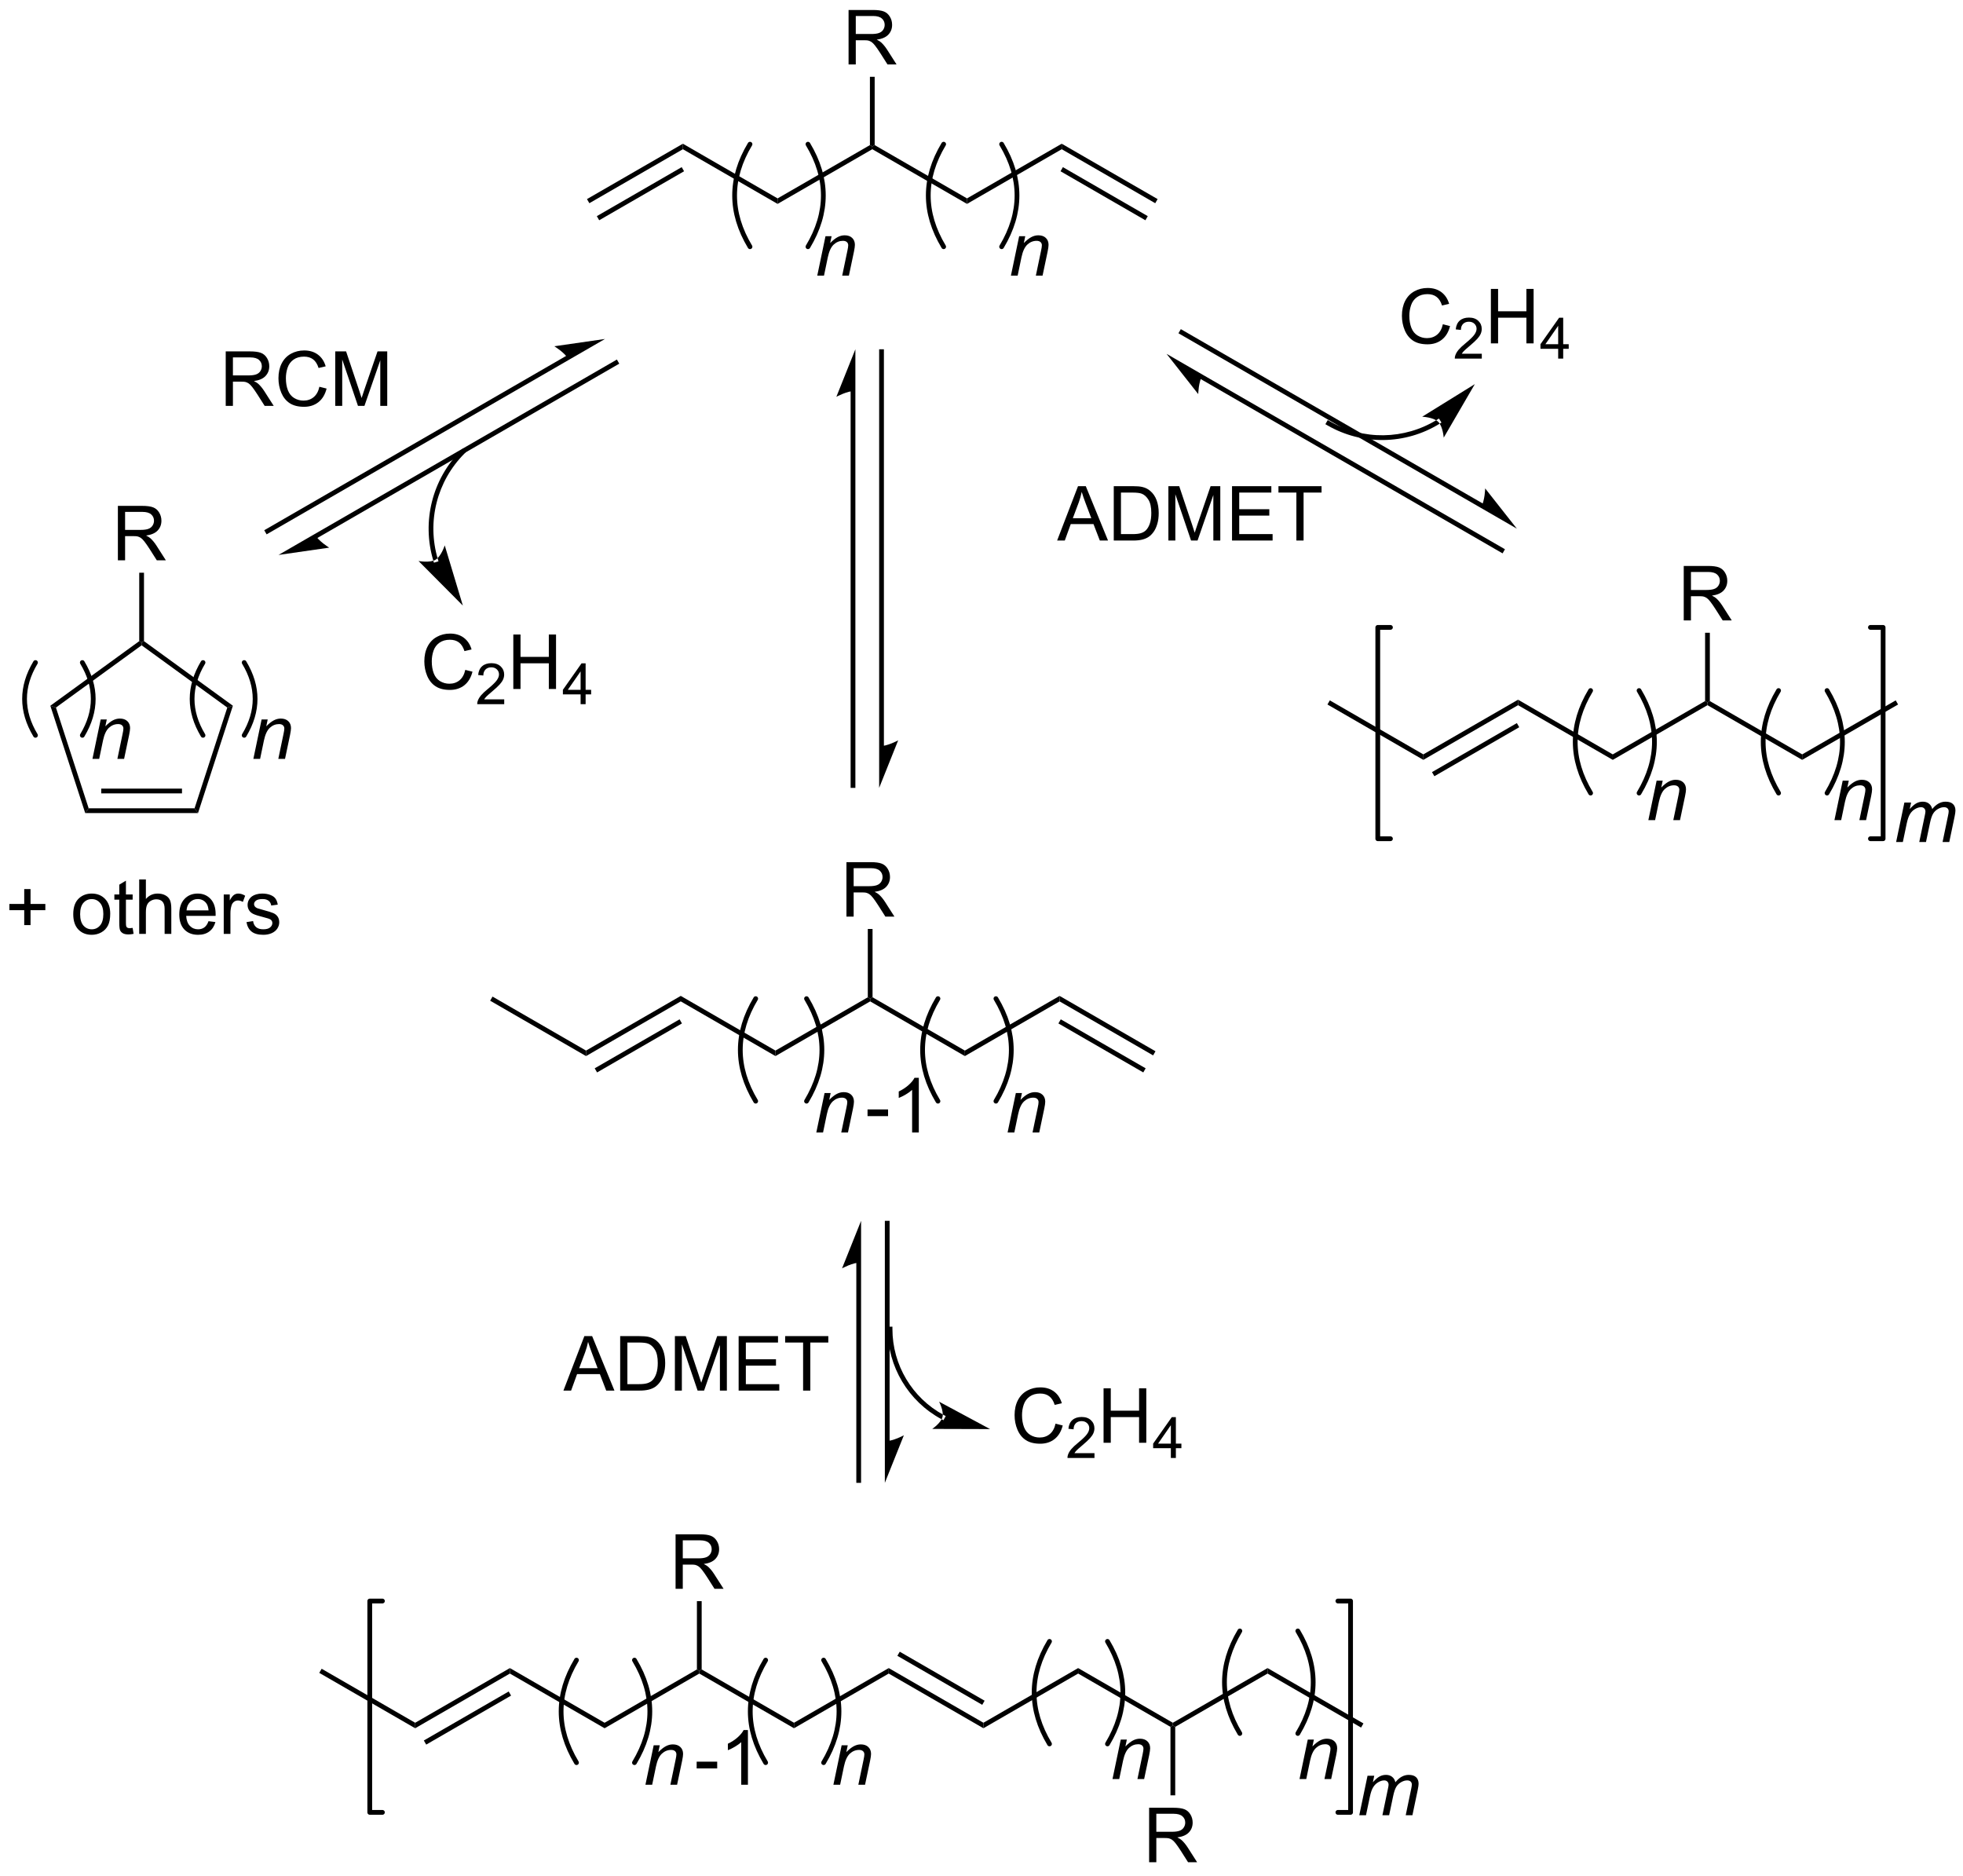 <?xml version="1.0" encoding="UTF-8"?>
<!DOCTYPE svg PUBLIC '-//W3C//DTD SVG 1.0//EN'
          'http://www.w3.org/TR/2001/REC-SVG-20010904/DTD/svg10.dtd'>
<svg stroke-dasharray="none" shape-rendering="auto" xmlns="http://www.w3.org/2000/svg" font-family="'Dialog'" text-rendering="auto" width="90" fill-opacity="1" color-interpolation="auto" color-rendering="auto" preserveAspectRatio="xMidYMid meet" font-size="12px" viewBox="0 0 90 86" fill="black" xmlns:xlink="http://www.w3.org/1999/xlink" stroke="black" image-rendering="auto" stroke-miterlimit="10" stroke-linecap="square" stroke-linejoin="miter" font-style="normal" stroke-width="1" height="86" stroke-dashoffset="0" font-weight="normal" stroke-opacity="1"
><!--Generated by the Batik Graphics2D SVG Generator--><defs id="genericDefs"
  /><g
  ><defs id="defs1"
    ><clipPath clipPathUnits="userSpaceOnUse" id="clipPath1"
      ><path d="M1.104 1.596 L213.596 1.596 L213.596 203.923 L1.104 203.923 L1.104 1.596 Z"
      /></clipPath
      ><clipPath clipPathUnits="userSpaceOnUse" id="clipPath2"
      ><path d="M19.997 99.21 L19.997 295.912 L226.581 295.912 L226.581 99.21 Z"
      /></clipPath
    ></defs
    ><g transform="scale(0.423,0.423) translate(-1.104,-1.596) matrix(1.029,0,0,1.029,-19.465,-100.452)"
    ><path d="M131.34 156.104 L133.541 150.377 L134.359 150.377 L136.702 156.104 L135.838 156.104 L135.171 154.37 L132.775 154.37 L132.148 156.104 L131.34 156.104 ZM132.994 153.752 L134.937 153.752 L134.338 152.167 Q134.064 151.443 133.931 150.979 Q133.822 151.529 133.624 152.073 L132.994 153.752 ZM137.306 156.104 L137.306 150.377 L139.28 150.377 Q139.947 150.377 140.299 150.458 Q140.791 150.573 141.14 150.87 Q141.593 151.252 141.817 151.849 Q142.041 152.443 142.041 153.208 Q142.041 153.862 141.887 154.367 Q141.736 154.87 141.497 155.201 Q141.26 155.529 140.976 155.719 Q140.695 155.909 140.293 156.008 Q139.893 156.104 139.374 156.104 L137.306 156.104 ZM138.064 155.427 L139.288 155.427 Q139.853 155.427 140.176 155.323 Q140.499 155.216 140.689 155.026 Q140.96 154.755 141.109 154.302 Q141.26 153.846 141.26 153.198 Q141.26 152.299 140.965 151.818 Q140.671 151.333 140.249 151.169 Q139.945 151.052 139.268 151.052 L138.064 151.052 L138.064 155.427 ZM143.06 156.104 L143.06 150.377 L144.201 150.377 L145.558 154.432 Q145.745 154.997 145.831 155.279 Q145.928 154.966 146.136 154.362 L147.506 150.377 L148.527 150.377 L148.527 156.104 L147.795 156.104 L147.795 151.31 L146.131 156.104 L145.448 156.104 L143.792 151.229 L143.792 156.104 L143.06 156.104 ZM149.763 156.104 L149.763 150.377 L153.904 150.377 L153.904 151.052 L150.521 151.052 L150.521 152.807 L153.691 152.807 L153.691 153.479 L150.521 153.479 L150.521 155.427 L154.037 155.427 L154.037 156.104 L149.763 156.104 ZM156.542 156.104 L156.542 151.052 L154.654 151.052 L154.654 150.377 L159.193 150.377 L159.193 151.052 L157.3 151.052 L157.3 156.104 L156.542 156.104 Z" stroke="none" clip-path="url(#clipPath2)"
    /></g
    ><g transform="matrix(0.436,0,0,0.436,-8.712,-43.222)"
    ><path d="M43.718 141.808 L43.718 136.081 L46.257 136.081 Q47.022 136.081 47.421 136.235 Q47.819 136.388 48.056 136.779 Q48.296 137.17 48.296 137.643 Q48.296 138.253 47.9 138.672 Q47.507 139.089 46.681 139.201 Q46.983 139.347 47.139 139.487 Q47.47 139.792 47.767 140.248 L48.764 141.808 L47.811 141.808 L47.053 140.615 Q46.72 140.099 46.504 139.826 Q46.29 139.552 46.121 139.443 Q45.952 139.334 45.775 139.292 Q45.647 139.263 45.353 139.263 L44.475 139.263 L44.475 141.808 L43.718 141.808 ZM44.475 138.607 L46.103 138.607 Q46.624 138.607 46.915 138.5 Q47.21 138.393 47.361 138.157 Q47.514 137.92 47.514 137.643 Q47.514 137.237 47.218 136.977 Q46.923 136.714 46.288 136.714 L44.475 136.714 L44.475 138.607 ZM53.568 139.8 L54.326 139.99 Q54.089 140.925 53.469 141.417 Q52.849 141.907 51.956 141.907 Q51.029 141.907 50.448 141.529 Q49.87 141.151 49.565 140.438 Q49.263 139.722 49.263 138.901 Q49.263 138.006 49.604 137.341 Q49.948 136.675 50.578 136.328 Q51.208 135.982 51.966 135.982 Q52.826 135.982 53.411 136.42 Q53.998 136.857 54.229 137.651 L53.482 137.826 Q53.284 137.201 52.904 136.917 Q52.526 136.631 51.951 136.631 Q51.292 136.631 50.846 136.948 Q50.404 137.263 50.224 137.797 Q50.044 138.331 50.044 138.896 Q50.044 139.628 50.258 140.172 Q50.471 140.716 50.919 140.987 Q51.37 141.256 51.893 141.256 Q52.529 141.256 52.969 140.888 Q53.411 140.521 53.568 139.8 ZM55.236 141.808 L55.236 136.081 L56.376 136.081 L57.733 140.136 Q57.921 140.701 58.007 140.982 Q58.103 140.67 58.311 140.065 L59.681 136.081 L60.702 136.081 L60.702 141.808 L59.97 141.808 L59.97 137.013 L58.306 141.808 L57.624 141.808 L55.968 136.933 L55.968 141.808 L55.236 141.808 Z" stroke="none" clip-path="url(#clipPath2)"
    /></g
    ><g transform="matrix(0.436,0,0,0.436,-8.712,-43.222)"
    ><path d="M22.529 196.404 L22.529 194.834 L20.969 194.834 L20.969 194.178 L22.529 194.178 L22.529 192.62 L23.193 192.62 L23.193 194.178 L24.75 194.178 L24.75 194.834 L23.193 194.834 L23.193 196.404 L22.529 196.404 ZM27.684 195.256 Q27.684 194.105 28.324 193.55 Q28.861 193.089 29.629 193.089 Q30.486 193.089 31.027 193.649 Q31.572 194.209 31.572 195.198 Q31.572 195.998 31.33 196.459 Q31.09 196.917 30.632 197.172 Q30.173 197.425 29.629 197.425 Q28.759 197.425 28.22 196.868 Q27.684 196.308 27.684 195.256 ZM28.408 195.256 Q28.408 196.053 28.754 196.451 Q29.103 196.847 29.629 196.847 Q30.152 196.847 30.499 196.448 Q30.848 196.05 30.848 195.232 Q30.848 194.464 30.499 194.068 Q30.15 193.67 29.629 193.67 Q29.103 193.67 28.754 194.066 Q28.408 194.459 28.408 195.256 ZM33.93 196.701 L34.031 197.323 Q33.734 197.386 33.5 197.386 Q33.117 197.386 32.906 197.266 Q32.696 197.144 32.609 196.946 Q32.524 196.748 32.524 196.115 L32.524 193.73 L32.008 193.73 L32.008 193.183 L32.524 193.183 L32.524 192.154 L33.224 191.732 L33.224 193.183 L33.93 193.183 L33.93 193.73 L33.224 193.73 L33.224 196.154 Q33.224 196.456 33.261 196.542 Q33.297 196.628 33.38 196.68 Q33.466 196.73 33.623 196.73 Q33.74 196.73 33.93 196.701 ZM34.619 197.331 L34.619 191.605 L35.322 191.605 L35.322 193.659 Q35.814 193.089 36.564 193.089 Q37.025 193.089 37.363 193.271 Q37.705 193.451 37.85 193.771 Q37.996 194.092 37.996 194.701 L37.996 197.331 L37.293 197.331 L37.293 194.701 Q37.293 194.175 37.064 193.935 Q36.837 193.693 36.418 193.693 Q36.106 193.693 35.83 193.857 Q35.556 194.019 35.439 194.297 Q35.322 194.573 35.322 195.06 L35.322 197.331 L34.619 197.331 ZM41.906 195.995 L42.633 196.084 Q42.461 196.722 41.995 197.073 Q41.531 197.425 40.81 197.425 Q39.899 197.425 39.365 196.865 Q38.834 196.303 38.834 195.292 Q38.834 194.245 39.373 193.667 Q39.912 193.089 40.771 193.089 Q41.602 193.089 42.128 193.657 Q42.656 194.222 42.656 195.248 Q42.656 195.31 42.654 195.435 L39.56 195.435 Q39.599 196.12 39.946 196.485 Q40.294 196.847 40.813 196.847 Q41.201 196.847 41.474 196.644 Q41.748 196.441 41.906 195.995 ZM39.599 194.857 L41.914 194.857 Q41.867 194.334 41.649 194.073 Q41.313 193.667 40.779 193.667 Q40.294 193.667 39.964 193.993 Q39.633 194.316 39.599 194.857 ZM43.509 197.331 L43.509 193.183 L44.142 193.183 L44.142 193.81 Q44.384 193.37 44.587 193.23 Q44.793 193.089 45.041 193.089 Q45.395 193.089 45.762 193.316 L45.52 193.967 Q45.262 193.816 45.004 193.816 Q44.775 193.816 44.59 193.954 Q44.408 194.092 44.33 194.339 Q44.212 194.714 44.212 195.159 L44.212 197.331 L43.509 197.331 ZM45.9 196.092 L46.595 195.982 Q46.653 196.401 46.921 196.625 Q47.189 196.847 47.668 196.847 Q48.153 196.847 48.387 196.649 Q48.621 196.451 48.621 196.185 Q48.621 195.948 48.416 195.81 Q48.27 195.717 47.697 195.573 Q46.923 195.378 46.624 195.235 Q46.324 195.092 46.171 194.842 Q46.017 194.589 46.017 194.284 Q46.017 194.006 46.142 193.771 Q46.27 193.534 46.488 193.378 Q46.653 193.256 46.936 193.172 Q47.22 193.089 47.543 193.089 Q48.033 193.089 48.4 193.23 Q48.77 193.37 48.944 193.61 Q49.121 193.849 49.189 194.253 L48.502 194.347 Q48.455 194.026 48.228 193.847 Q48.004 193.667 47.595 193.667 Q47.111 193.667 46.903 193.829 Q46.697 193.988 46.697 194.201 Q46.697 194.339 46.783 194.448 Q46.869 194.56 47.051 194.636 Q47.158 194.675 47.673 194.816 Q48.418 195.013 48.712 195.141 Q49.009 195.269 49.176 195.511 Q49.345 195.753 49.345 196.113 Q49.345 196.464 49.139 196.774 Q48.934 197.084 48.546 197.256 Q48.16 197.425 47.673 197.425 Q46.863 197.425 46.439 197.089 Q46.017 196.753 45.9 196.092 Z" stroke="none" clip-path="url(#clipPath2)"
    /></g
    ><g transform="matrix(0.436,0,0,0.436,-8.712,-43.222)"
    ><path d="M68.908 169.569 L69.666 169.759 Q69.429 170.694 68.809 171.186 Q68.189 171.676 67.296 171.676 Q66.369 171.676 65.788 171.298 Q65.21 170.921 64.905 170.207 Q64.603 169.491 64.603 168.671 Q64.603 167.775 64.945 167.111 Q65.288 166.444 65.918 166.098 Q66.549 165.752 67.306 165.752 Q68.166 165.752 68.752 166.189 Q69.338 166.627 69.57 167.421 L68.822 167.595 Q68.624 166.97 68.244 166.686 Q67.866 166.4 67.291 166.4 Q66.632 166.4 66.187 166.718 Q65.744 167.033 65.564 167.567 Q65.385 168.101 65.385 168.666 Q65.385 169.397 65.598 169.942 Q65.812 170.486 66.26 170.757 Q66.71 171.025 67.234 171.025 Q67.869 171.025 68.309 170.658 Q68.752 170.291 68.908 169.569 Z" stroke="none" clip-path="url(#clipPath2)"
    /></g
    ><g transform="matrix(0.436,0,0,0.436,-8.712,-43.222)"
    ><path d="M73.004 172.669 L73.004 173.177 L70.164 173.177 Q70.158 172.986 70.226 172.81 Q70.334 172.521 70.572 172.24 Q70.812 171.958 71.263 171.589 Q71.963 171.015 72.209 170.679 Q72.455 170.343 72.455 170.044 Q72.455 169.732 72.23 169.517 Q72.008 169.3 71.646 169.3 Q71.265 169.3 71.037 169.529 Q70.808 169.757 70.806 170.162 L70.263 170.107 Q70.32 169.5 70.683 169.183 Q71.047 168.865 71.658 168.865 Q72.277 168.865 72.636 169.208 Q72.998 169.55 72.998 170.056 Q72.998 170.314 72.892 170.564 Q72.787 170.812 72.541 171.087 Q72.297 171.363 71.728 171.843 Q71.254 172.242 71.119 172.384 Q70.984 172.527 70.896 172.669 L73.004 172.669 Z" stroke="none" clip-path="url(#clipPath2)"
    /></g
    ><g transform="matrix(0.436,0,0,0.436,-8.712,-43.222)"
    ><path d="M73.96 171.577 L73.96 165.851 L74.718 165.851 L74.718 168.202 L77.694 168.202 L77.694 165.851 L78.452 165.851 L78.452 171.577 L77.694 171.577 L77.694 168.877 L74.718 168.877 L74.718 171.577 L73.96 171.577 Z" stroke="none" clip-path="url(#clipPath2)"
    /></g
    ><g transform="matrix(0.436,0,0,0.436,-8.712,-43.222)"
    ><path d="M81.036 173.177 L81.036 172.148 L79.173 172.148 L79.173 171.666 L81.134 168.882 L81.563 168.882 L81.563 171.666 L82.143 171.666 L82.143 172.148 L81.563 172.148 L81.563 173.177 L81.036 173.177 ZM81.036 171.666 L81.036 169.728 L79.692 171.666 L81.036 171.666 Z" stroke="none" clip-path="url(#clipPath2)"
    /></g
    ><g transform="matrix(0.436,0,0,0.436,-8.712,-43.222)"
    ><path d="M171.706 133.23 L172.464 133.42 Q172.227 134.355 171.607 134.847 Q170.988 135.337 170.094 135.337 Q169.167 135.337 168.587 134.959 Q168.008 134.582 167.704 133.868 Q167.402 133.152 167.402 132.332 Q167.402 131.436 167.743 130.772 Q168.087 130.105 168.717 129.759 Q169.347 129.413 170.105 129.413 Q170.964 129.413 171.55 129.85 Q172.136 130.288 172.368 131.082 L171.62 131.256 Q171.423 130.631 171.042 130.347 Q170.665 130.061 170.089 130.061 Q169.43 130.061 168.985 130.379 Q168.542 130.694 168.363 131.228 Q168.183 131.762 168.183 132.327 Q168.183 133.058 168.396 133.603 Q168.61 134.147 169.058 134.418 Q169.508 134.686 170.032 134.686 Q170.667 134.686 171.107 134.319 Q171.55 133.952 171.706 133.23 Z" stroke="none" clip-path="url(#clipPath2)"
    /></g
    ><g transform="matrix(0.436,0,0,0.436,-8.712,-43.222)"
    ><path d="M175.802 136.33 L175.802 136.838 L172.962 136.838 Q172.956 136.647 173.025 136.471 Q173.132 136.182 173.37 135.901 Q173.611 135.619 174.062 135.25 Q174.761 134.676 175.007 134.34 Q175.253 134.004 175.253 133.705 Q175.253 133.393 175.029 133.178 Q174.806 132.961 174.445 132.961 Q174.064 132.961 173.835 133.19 Q173.607 133.418 173.605 133.822 L173.062 133.768 Q173.119 133.16 173.482 132.844 Q173.845 132.526 174.456 132.526 Q175.076 132.526 175.435 132.869 Q175.796 133.211 175.796 133.717 Q175.796 133.975 175.691 134.225 Q175.585 134.473 175.339 134.748 Q175.095 135.024 174.527 135.504 Q174.052 135.903 173.917 136.045 Q173.782 136.188 173.695 136.33 L175.802 136.33 Z" stroke="none" clip-path="url(#clipPath2)"
    /></g
    ><g transform="matrix(0.436,0,0,0.436,-8.712,-43.222)"
    ><path d="M176.758 135.238 L176.758 129.512 L177.516 129.512 L177.516 131.863 L180.493 131.863 L180.493 129.512 L181.25 129.512 L181.25 135.238 L180.493 135.238 L180.493 132.538 L177.516 132.538 L177.516 135.238 L176.758 135.238 Z" stroke="none" clip-path="url(#clipPath2)"
    /></g
    ><g transform="matrix(0.436,0,0,0.436,-8.712,-43.222)"
    ><path d="M183.834 136.838 L183.834 135.809 L181.971 135.809 L181.971 135.326 L183.932 132.543 L184.362 132.543 L184.362 135.326 L184.942 135.326 L184.942 135.809 L184.362 135.809 L184.362 136.838 L183.834 136.838 ZM183.834 135.326 L183.834 133.389 L182.49 135.326 L183.834 135.326 Z" stroke="none" clip-path="url(#clipPath2)"
    /></g
    ><g transform="matrix(0.436,0,0,0.436,-8.712,-43.222)"
    ><path d="M91.791 114.245 L91.791 114.823 L81.956 120.5 L81.706 120.067 ZM91.666 116.708 L82.741 121.86 L82.991 122.293 L91.916 117.141 Z" stroke="none" clip-path="url(#clipPath2)"
    /></g
    ><g transform="matrix(0.436,0,0,0.436,-8.712,-43.222)"
    ><path d="M101.75 119.995 L101.75 120.573 L91.791 114.823 L91.791 114.245 Z" stroke="none" clip-path="url(#clipPath2)"
    /></g
    ><g transform="matrix(0.436,0,0,0.436,-8.712,-43.222)"
    ><path d="M111.459 114.39 L111.709 114.534 L111.709 114.823 L101.75 120.573 L101.75 119.995 Z" stroke="none" clip-path="url(#clipPath2)"
    /></g
    ><g transform="matrix(0.436,0,0,0.436,-8.712,-43.222)"
    ><path d="M121.668 119.995 L121.668 120.573 L111.709 114.823 L111.709 114.534 L111.959 114.39 Z" stroke="none" clip-path="url(#clipPath2)"
    /></g
    ><g transform="matrix(0.436,0,0,0.436,-8.712,-43.222)"
    ><path d="M131.628 114.245 L131.628 114.823 L121.668 120.573 L121.668 119.995 Z" stroke="none" clip-path="url(#clipPath2)"
    /></g
    ><g transform="matrix(0.436,0,0,0.436,-8.712,-43.222)"
    ><path d="M141.712 120.067 L141.462 120.5 L131.628 114.823 L131.628 114.245 ZM140.677 121.86 L131.753 116.708 L131.503 117.141 L140.427 122.293 Z" stroke="none" clip-path="url(#clipPath2)"
    /></g
    ><g transform="matrix(0.436,0,0,0.436,-8.712,-43.222)"
    ><path d="M109.214 105.909 L109.214 100.182 L111.754 100.182 Q112.519 100.182 112.918 100.336 Q113.316 100.49 113.553 100.88 Q113.793 101.271 113.793 101.745 Q113.793 102.354 113.397 102.773 Q113.004 103.19 112.178 103.302 Q112.48 103.448 112.636 103.589 Q112.967 103.893 113.264 104.349 L114.261 105.909 L113.308 105.909 L112.55 104.716 Q112.217 104.201 112.001 103.927 Q111.787 103.654 111.618 103.544 Q111.449 103.435 111.272 103.393 Q111.144 103.365 110.85 103.365 L109.972 103.365 L109.972 105.909 L109.214 105.909 ZM109.972 102.708 L111.6 102.708 Q112.121 102.708 112.412 102.602 Q112.707 102.495 112.858 102.258 Q113.011 102.021 113.011 101.745 Q113.011 101.339 112.714 101.078 Q112.42 100.815 111.785 100.815 L109.972 100.815 L109.972 102.708 Z" stroke="none" clip-path="url(#clipPath2)"
    /></g
    ><g transform="matrix(0.436,0,0,0.436,-8.712,-43.222)"
    ><path d="M111.959 114.39 L111.709 114.534 L111.459 114.39 L111.459 107.209 L111.959 107.209 Z" stroke="none" clip-path="url(#clipPath2)"
    /></g
    ><g stroke-width="0.5" transform="matrix(0.436,0,0,0.436,-8.712,-43.222)" stroke-linejoin="round" stroke-linecap="round"
    ><path fill="none" d="M98.849 114.294 Q95.614 119.685 98.849 125.076" clip-path="url(#clipPath2)"
    /></g
    ><g stroke-width="0.5" transform="matrix(0.436,0,0,0.436,-8.712,-43.222)" stroke-linejoin="round" stroke-linecap="round"
    ><path fill="none" d="M104.944 125.076 Q108.179 119.685 104.944 114.294" clip-path="url(#clipPath2)"
    /></g
    ><g stroke-width="0.5" transform="matrix(0.436,0,0,0.436,-8.712,-43.222)" stroke-linejoin="round" stroke-linecap="round"
    ><path fill="none" d="M119.213 114.294 Q115.979 119.685 119.213 125.076" clip-path="url(#clipPath2)"
    /></g
    ><g stroke-width="0.5" transform="matrix(0.436,0,0,0.436,-8.712,-43.222)" stroke-linejoin="round" stroke-linecap="round"
    ><path fill="none" d="M125.309 125.076 Q128.543 119.685 125.309 114.294" clip-path="url(#clipPath2)"
    /></g
    ><g transform="matrix(0.436,0,0,0.436,-8.712,-43.222)"
    ><path d="M105.921 128.117 L106.788 123.969 L107.429 123.969 L107.278 124.69 Q107.695 124.266 108.057 124.07 Q108.421 123.875 108.802 123.875 Q109.304 123.875 109.591 124.148 Q109.88 124.422 109.88 124.878 Q109.88 125.109 109.778 125.604 L109.249 128.117 L108.544 128.117 L109.093 125.487 Q109.177 125.104 109.177 124.922 Q109.177 124.714 109.033 124.586 Q108.89 124.456 108.622 124.456 Q108.078 124.456 107.653 124.847 Q107.231 125.237 107.031 126.188 L106.63 128.117 L105.921 128.117 Z" stroke="none" clip-path="url(#clipPath2)"
    /></g
    ><g transform="matrix(0.436,0,0,0.436,-8.712,-43.222)"
    ><path d="M126.286 128.117 L127.153 123.969 L127.794 123.969 L127.643 124.69 Q128.059 124.266 128.421 124.07 Q128.786 123.875 129.166 123.875 Q129.669 123.875 129.955 124.148 Q130.244 124.422 130.244 124.878 Q130.244 125.109 130.143 125.604 L129.614 128.117 L128.908 128.117 L129.458 125.487 Q129.541 125.104 129.541 124.922 Q129.541 124.714 129.398 124.586 Q129.255 124.456 128.987 124.456 Q128.442 124.456 128.018 124.847 Q127.596 125.237 127.395 126.188 L126.994 128.117 L126.286 128.117 Z" stroke="none" clip-path="url(#clipPath2)"
    /></g
    ><g transform="matrix(0.436,0,0,0.436,-8.712,-43.222)"
    ><path d="M28.941 184.623 L29.305 184.123 L40.441 184.123 L40.805 184.623 ZM30.627 182.553 L39.119 182.553 L39.119 182.053 L30.627 182.053 Z" stroke="none" clip-path="url(#clipPath2)"
    /></g
    ><g transform="matrix(0.436,0,0,0.436,-8.712,-43.222)"
    ><path d="M40.805 184.623 L40.441 184.123 L43.883 173.531 L44.471 173.34 Z" stroke="none" clip-path="url(#clipPath2)"
    /></g
    ><g transform="matrix(0.436,0,0,0.436,-8.712,-43.222)"
    ><path d="M44.471 173.34 L43.883 173.531 L34.873 166.985 L34.873 166.676 L35.123 166.548 Z" stroke="none" clip-path="url(#clipPath2)"
    /></g
    ><g transform="matrix(0.436,0,0,0.436,-8.712,-43.222)"
    ><path d="M34.623 166.548 L34.873 166.676 L34.873 166.985 L25.863 173.531 L25.275 173.34 Z" stroke="none" clip-path="url(#clipPath2)"
    /></g
    ><g transform="matrix(0.436,0,0,0.436,-8.712,-43.222)"
    ><path d="M25.275 173.34 L25.863 173.531 L29.305 184.123 L28.941 184.623 Z" stroke="none" clip-path="url(#clipPath2)"
    /></g
    ><g stroke-width="0.5" transform="matrix(0.436,0,0,0.436,-8.712,-43.222)" stroke-linejoin="round" stroke-linecap="round"
    ><path fill="none" d="M41.331 168.797 Q39.035 172.624 41.331 176.452" clip-path="url(#clipPath2)"
    /></g
    ><g stroke-width="0.5" transform="matrix(0.436,0,0,0.436,-8.712,-43.222)" stroke-linejoin="round" stroke-linecap="round"
    ><path fill="none" d="M45.659 176.452 Q47.956 172.624 45.659 168.797" clip-path="url(#clipPath2)"
    /></g
    ><g transform="matrix(0.436,0,0,0.436,-8.712,-43.222)"
    ><path d="M32.378 158.051 L32.378 152.324 L34.917 152.324 Q35.683 152.324 36.081 152.478 Q36.48 152.631 36.717 153.022 Q36.956 153.413 36.956 153.887 Q36.956 154.496 36.56 154.915 Q36.167 155.332 35.342 155.444 Q35.644 155.59 35.8 155.731 Q36.131 156.035 36.428 156.491 L37.425 158.051 L36.472 158.051 L35.714 156.858 Q35.381 156.343 35.165 156.069 Q34.951 155.796 34.782 155.686 Q34.613 155.577 34.435 155.535 Q34.308 155.506 34.014 155.506 L33.136 155.506 L33.136 158.051 L32.378 158.051 ZM33.136 154.85 L34.764 154.85 Q35.285 154.85 35.576 154.744 Q35.87 154.637 36.021 154.4 Q36.175 154.163 36.175 153.887 Q36.175 153.481 35.878 153.22 Q35.584 152.957 34.949 152.957 L33.136 152.957 L33.136 154.85 Z" stroke="none" clip-path="url(#clipPath2)"
    /></g
    ><g transform="matrix(0.436,0,0,0.436,-8.712,-43.222)"
    ><path d="M35.123 166.548 L34.873 166.676 L34.623 166.548 L34.623 159.351 L35.123 159.351 Z" stroke="none" clip-path="url(#clipPath2)"
    /></g
    ><g stroke-width="0.5" transform="matrix(0.436,0,0,0.436,-8.712,-43.222)" stroke-linejoin="round" stroke-linecap="round"
    ><path fill="none" d="M23.712 168.797 Q21.415 172.624 23.712 176.452" clip-path="url(#clipPath2)"
    /></g
    ><g stroke-width="0.5" transform="matrix(0.436,0,0,0.436,-8.712,-43.222)" stroke-linejoin="round" stroke-linecap="round"
    ><path fill="none" d="M28.638 176.452 Q30.935 172.624 28.638 168.797" clip-path="url(#clipPath2)"
    /></g
    ><g transform="matrix(0.436,0,0,0.436,-8.712,-43.222)"
    ><path d="M46.624 178.93 L47.492 174.781 L48.132 174.781 L47.981 175.503 Q48.398 175.078 48.76 174.883 Q49.124 174.688 49.505 174.688 Q50.007 174.688 50.294 174.961 Q50.583 175.234 50.583 175.69 Q50.583 175.922 50.481 176.417 L49.953 178.93 L49.247 178.93 L49.796 176.3 Q49.88 175.917 49.88 175.734 Q49.88 175.526 49.736 175.399 Q49.593 175.268 49.325 175.268 Q48.781 175.268 48.356 175.659 Q47.934 176.05 47.734 177 L47.333 178.93 L46.624 178.93 Z" stroke="none" clip-path="url(#clipPath2)"
    /></g
    ><g transform="matrix(0.436,0,0,0.436,-8.712,-43.222)"
    ><path d="M29.703 178.93 L30.57 174.781 L31.21 174.781 L31.059 175.503 Q31.476 175.078 31.838 174.883 Q32.203 174.688 32.583 174.688 Q33.085 174.688 33.372 174.961 Q33.661 175.234 33.661 175.69 Q33.661 175.922 33.559 176.417 L33.031 178.93 L32.325 178.93 L32.874 176.3 Q32.958 175.917 32.958 175.734 Q32.958 175.526 32.815 175.399 Q32.671 175.268 32.403 175.268 Q31.859 175.268 31.434 175.659 Q31.012 176.05 30.812 177 L30.411 178.93 L29.703 178.93 Z" stroke="none" clip-path="url(#clipPath2)"
    /></g
    ><g transform="matrix(0.436,0,0,0.436,-8.712,-43.222)"
    ><path d="M169.655 178.454 L169.655 179.031 L159.571 173.209 L159.821 172.776 Z" stroke="none" clip-path="url(#clipPath2)"
    /></g
    ><g transform="matrix(0.436,0,0,0.436,-8.712,-43.222)"
    ><path d="M179.614 172.704 L179.614 173.281 L169.655 179.031 L169.655 178.454 ZM179.489 175.166 L170.565 180.319 L170.815 180.751 L179.739 175.599 Z" stroke="none" clip-path="url(#clipPath2)"
    /></g
    ><g transform="matrix(0.436,0,0,0.436,-8.712,-43.222)"
    ><path d="M189.574 178.454 L189.574 179.031 L179.614 173.281 L179.614 172.704 Z" stroke="none" clip-path="url(#clipPath2)"
    /></g
    ><g transform="matrix(0.436,0,0,0.436,-8.712,-43.222)"
    ><path d="M199.283 172.848 L199.533 172.992 L199.533 173.281 L189.574 179.031 L189.574 178.454 Z" stroke="none" clip-path="url(#clipPath2)"
    /></g
    ><g transform="matrix(0.436,0,0,0.436,-8.712,-43.222)"
    ><path d="M209.492 178.454 L209.492 179.031 L199.533 173.281 L199.533 172.992 L199.783 172.848 Z" stroke="none" clip-path="url(#clipPath2)"
    /></g
    ><g transform="matrix(0.436,0,0,0.436,-8.712,-43.222)"
    ><path d="M219.327 172.776 L219.577 173.209 L209.492 179.031 L209.492 178.454 Z" stroke="none" clip-path="url(#clipPath2)"
    /></g
    ><g stroke-width="0.5" transform="matrix(0.436,0,0,0.436,-8.712,-43.222)" stroke-linejoin="round" stroke-linecap="round"
    ><path fill="none" d="M187.244 171.742 Q184.01 177.133 187.244 182.524" clip-path="url(#clipPath2)"
    /></g
    ><g stroke-width="0.5" transform="matrix(0.436,0,0,0.436,-8.712,-43.222)" stroke-linejoin="round" stroke-linecap="round"
    ><path fill="none" d="M192.34 182.524 Q195.574 177.133 192.34 171.742" clip-path="url(#clipPath2)"
    /></g
    ><g stroke-width="0.5" transform="matrix(0.436,0,0,0.436,-8.712,-43.222)" stroke-linejoin="round" stroke-linecap="round"
    ><path fill="none" d="M207.01 171.742 Q203.776 177.133 207.01 182.524" clip-path="url(#clipPath2)"
    /></g
    ><g stroke-width="0.5" transform="matrix(0.436,0,0,0.436,-8.712,-43.222)" stroke-linejoin="round" stroke-linecap="round"
    ><path fill="none" d="M212.106 182.524 Q215.34 177.133 212.106 171.742" clip-path="url(#clipPath2)"
    /></g
    ><g transform="matrix(0.436,0,0,0.436,-8.712,-43.222)"
    ><path d="M197.038 164.367 L197.038 158.641 L199.577 158.641 Q200.343 158.641 200.741 158.794 Q201.14 158.948 201.377 159.339 Q201.616 159.729 201.616 160.203 Q201.616 160.813 201.221 161.232 Q200.827 161.649 200.002 161.761 Q200.304 161.906 200.46 162.047 Q200.791 162.352 201.088 162.807 L202.085 164.367 L201.132 164.367 L200.374 163.175 Q200.041 162.659 199.825 162.386 Q199.611 162.112 199.442 162.003 Q199.273 161.893 199.096 161.852 Q198.968 161.823 198.674 161.823 L197.796 161.823 L197.796 164.367 L197.038 164.367 ZM197.796 161.167 L199.424 161.167 Q199.945 161.167 200.236 161.06 Q200.53 160.953 200.681 160.716 Q200.835 160.479 200.835 160.203 Q200.835 159.797 200.538 159.537 Q200.244 159.274 199.609 159.274 L197.796 159.274 L197.796 161.167 Z" stroke="none" clip-path="url(#clipPath2)"
    /></g
    ><g transform="matrix(0.436,0,0,0.436,-8.712,-43.222)"
    ><path d="M199.783 172.848 L199.533 172.992 L199.283 172.848 L199.283 165.667 L199.783 165.667 Z" stroke="none" clip-path="url(#clipPath2)"
    /></g
    ><g stroke-width="0.5" transform="matrix(0.436,0,0,0.436,-8.712,-43.222)" stroke-linejoin="round" stroke-linecap="round"
    ><path fill="none" d="M216.669 187.324 L218.003 187.324 L218.003 165.102 L216.669 165.102" clip-path="url(#clipPath2)"
    /></g
    ><g transform="matrix(0.436,0,0,0.436,-8.712,-43.222)"
    ><path d="M219.372 187.669 L220.239 183.521 L220.945 183.521 L220.802 184.203 Q221.195 183.763 221.505 183.596 Q221.817 183.427 222.179 183.427 Q222.567 183.427 222.825 183.633 Q223.085 183.836 223.169 184.203 Q223.484 183.813 223.833 183.62 Q224.184 183.427 224.57 183.427 Q225.091 183.427 225.349 183.675 Q225.609 183.919 225.609 184.365 Q225.609 184.555 225.52 184.998 L224.96 187.669 L224.255 187.669 L224.825 184.927 Q224.898 184.591 224.898 184.445 Q224.898 184.242 224.768 184.125 Q224.64 184.008 224.406 184.008 Q224.091 184.008 223.762 184.201 Q223.434 184.391 223.252 184.703 Q223.07 185.013 222.934 185.656 L222.512 187.669 L221.804 187.669 L222.39 184.867 Q222.453 184.583 222.453 184.461 Q222.453 184.258 222.325 184.133 Q222.2 184.008 221.997 184.008 Q221.695 184.008 221.364 184.201 Q221.036 184.391 220.828 184.734 Q220.622 185.076 220.489 185.708 L220.078 187.669 L219.372 187.669 Z" stroke="none" clip-path="url(#clipPath2)"
    /></g
    ><g transform="matrix(0.436,0,0,0.436,-8.712,-43.222)"
    ><path d="M193.317 185.367 L194.184 181.219 L194.825 181.219 L194.674 181.94 Q195.091 181.516 195.453 181.32 Q195.817 181.125 196.197 181.125 Q196.7 181.125 196.987 181.399 Q197.276 181.672 197.276 182.128 Q197.276 182.359 197.174 182.854 L196.645 185.367 L195.94 185.367 L196.489 182.737 Q196.572 182.354 196.572 182.172 Q196.572 181.964 196.429 181.836 Q196.286 181.706 196.018 181.706 Q195.474 181.706 195.049 182.096 Q194.627 182.487 194.427 183.438 L194.026 185.367 L193.317 185.367 Z" stroke="none" clip-path="url(#clipPath2)"
    /></g
    ><g transform="matrix(0.436,0,0,0.436,-8.712,-43.222)"
    ><path d="M212.885 185.367 L213.752 181.219 L214.393 181.219 L214.242 181.94 Q214.658 181.516 215.02 181.32 Q215.385 181.125 215.765 181.125 Q216.268 181.125 216.554 181.399 Q216.843 181.672 216.843 182.128 Q216.843 182.359 216.742 182.854 L216.213 185.367 L215.507 185.367 L216.057 182.737 Q216.14 182.354 216.14 182.172 Q216.14 181.964 215.997 181.836 Q215.854 181.706 215.585 181.706 Q215.041 181.706 214.617 182.096 Q214.195 182.487 213.994 183.438 L213.593 185.367 L212.885 185.367 Z" stroke="none" clip-path="url(#clipPath2)"
    /></g
    ><g transform="matrix(0.436,0,0,0.436,-8.712,-43.222)"
    ><path d="M84.852 136.939 L53.057 155.296 L53.307 155.729 L85.102 137.372 ZM49.268 157.484 L54.598 156.716 C54.598 156.716 53.495 156.054 53.057 155.296 ZM79.563 136.529 L47.768 154.886 L48.018 155.319 L79.813 136.962 ZM83.602 134.774 L78.272 135.542 C78.272 135.542 79.376 136.204 79.813 136.962 Z" stroke="none" clip-path="url(#clipPath2)"
    /></g
    ><g transform="matrix(0.436,0,0,0.436,-8.712,-43.222)"
    ><path d="M143.904 134.175 L175.699 152.532 L175.949 152.099 L144.154 133.742 ZM179.488 154.72 L176.157 150.488 C176.157 150.488 176.136 151.774 175.699 152.532 ZM146.193 138.961 L177.988 157.318 L178.238 156.885 L146.443 138.528 ZM142.654 136.34 L145.984 140.572 C145.984 140.572 146.005 139.286 146.443 138.528 Z" stroke="none" clip-path="url(#clipPath2)"
    /></g
    ><g transform="matrix(0.436,0,0,0.436,-8.712,-43.222)"
    ><path d="M66.02 157.917 C64.848 153.981 65.927 149.719 68.831 146.815 L69.008 146.638 L68.654 146.285 L68.478 146.461 C65.444 149.495 64.316 153.947 65.541 158.06 L65.613 158.299 L66.092 158.156 L66.02 157.917 ZM68.654 162.81 L63.992 158.12 C63.992 158.12 65.178 158.347 65.781 157.988 C66.383 157.629 66.748 156.478 66.748 156.478 Z" stroke="none" clip-path="url(#clipPath2)"
    /></g
    ><g transform="matrix(0.436,0,0,0.436,-8.712,-43.222)"
    ><path d="M171.086 143.271 C167.644 145.387 163.319 145.447 159.821 143.427 L159.604 143.302 L159.354 143.735 L159.571 143.86 C163.229 145.972 167.75 145.909 171.348 143.697 L171.561 143.566 L171.298 143.14 L171.086 143.271 ZM175.068 139.524 L171.798 145.15 C171.798 145.15 171.712 143.965 171.217 143.484 C170.722 143.002 169.535 142.949 169.535 142.949 Z" stroke="none" clip-path="url(#clipPath2)"
    /></g
    ><g transform="matrix(0.436,0,0,0.436,-8.712,-43.222)"
    ><path d="M112.43 135.857 L112.43 177.602 L112.93 177.602 L112.93 135.857 ZM112.43 181.977 L114.43 176.977 C114.43 176.977 113.305 177.602 112.43 177.602 ZM109.43 140.232 L109.43 181.977 L109.93 181.977 L109.93 140.232 ZM109.93 135.857 L107.93 140.857 C107.93 140.857 109.055 140.232 109.93 140.232 Z" stroke="none" clip-path="url(#clipPath2)"
    /></g
    ><g transform="matrix(0.436,0,0,0.436,-8.712,-43.222)"
    ><path d="M81.608 209.599 L81.608 210.177 L71.524 204.355 L71.774 203.922 Z" stroke="none" clip-path="url(#clipPath2)"
    /></g
    ><g transform="matrix(0.436,0,0,0.436,-8.712,-43.222)"
    ><path d="M91.568 203.849 L91.568 204.427 L81.608 210.177 L81.608 209.599 ZM91.443 206.312 L82.518 211.464 L82.768 211.897 L91.693 206.745 Z" stroke="none" clip-path="url(#clipPath2)"
    /></g
    ><g transform="matrix(0.436,0,0,0.436,-8.712,-43.222)"
    ><path d="M101.527 209.599 L101.527 210.177 L91.568 204.427 L91.568 203.849 Z" stroke="none" clip-path="url(#clipPath2)"
    /></g
    ><g transform="matrix(0.436,0,0,0.436,-8.712,-43.222)"
    ><path d="M111.236 203.994 L111.486 204.138 L111.486 204.427 L101.527 210.177 L101.527 209.599 Z" stroke="none" clip-path="url(#clipPath2)"
    /></g
    ><g transform="matrix(0.436,0,0,0.436,-8.712,-43.222)"
    ><path d="M121.445 209.599 L121.445 210.177 L111.486 204.427 L111.486 204.138 L111.736 203.994 Z" stroke="none" clip-path="url(#clipPath2)"
    /></g
    ><g transform="matrix(0.436,0,0,0.436,-8.712,-43.222)"
    ><path d="M131.405 203.849 L131.405 204.427 L121.445 210.177 L121.445 209.599 Z" stroke="none" clip-path="url(#clipPath2)"
    /></g
    ><g transform="matrix(0.436,0,0,0.436,-8.712,-43.222)"
    ><path d="M141.489 209.672 L141.239 210.105 L131.405 204.427 L131.405 203.849 ZM140.454 211.464 L131.53 206.312 L131.28 206.745 L140.204 211.897 Z" stroke="none" clip-path="url(#clipPath2)"
    /></g
    ><g transform="matrix(0.436,0,0,0.436,-8.712,-43.222)"
    ><path d="M108.991 195.513 L108.991 189.786 L111.531 189.786 Q112.296 189.786 112.695 189.94 Q113.093 190.094 113.33 190.484 Q113.57 190.875 113.57 191.349 Q113.57 191.958 113.174 192.378 Q112.781 192.794 111.955 192.906 Q112.257 193.052 112.413 193.193 Q112.744 193.498 113.041 193.953 L114.038 195.513 L113.085 195.513 L112.327 194.32 Q111.994 193.805 111.778 193.531 Q111.564 193.258 111.395 193.149 Q111.226 193.039 111.049 192.998 Q110.921 192.969 110.627 192.969 L109.749 192.969 L109.749 195.513 L108.991 195.513 ZM109.749 192.313 L111.377 192.313 Q111.898 192.313 112.189 192.206 Q112.484 192.099 112.635 191.862 Q112.788 191.625 112.788 191.349 Q112.788 190.943 112.491 190.682 Q112.197 190.419 111.562 190.419 L109.749 190.419 L109.749 192.313 Z" stroke="none" clip-path="url(#clipPath2)"
    /></g
    ><g transform="matrix(0.436,0,0,0.436,-8.712,-43.222)"
    ><path d="M111.736 203.994 L111.486 204.138 L111.236 203.994 L111.236 196.813 L111.736 196.813 Z" stroke="none" clip-path="url(#clipPath2)"
    /></g
    ><g stroke-width="0.5" transform="matrix(0.436,0,0,0.436,-8.712,-43.222)" stroke-linejoin="round" stroke-linecap="round"
    ><path fill="none" d="M99.448 204.138 Q96.213 209.529 99.448 214.919" clip-path="url(#clipPath2)"
    /></g
    ><g stroke-width="0.5" transform="matrix(0.436,0,0,0.436,-8.712,-43.222)" stroke-linejoin="round" stroke-linecap="round"
    ><path fill="none" d="M104.793 214.919 Q108.028 209.529 104.793 204.138" clip-path="url(#clipPath2)"
    /></g
    ><g transform="matrix(0.436,0,0,0.436,-8.712,-43.222)"
    ><path d="M105.822 218.211 L106.69 214.063 L107.33 214.063 L107.179 214.784 Q107.596 214.359 107.958 214.164 Q108.322 213.969 108.703 213.969 Q109.205 213.969 109.492 214.242 Q109.781 214.516 109.781 214.971 Q109.781 215.203 109.679 215.698 L109.151 218.211 L108.445 218.211 L108.994 215.581 Q109.078 215.198 109.078 215.016 Q109.078 214.807 108.934 214.68 Q108.791 214.549 108.523 214.549 Q107.979 214.549 107.554 214.94 Q107.132 215.331 106.932 216.281 L106.531 218.211 L105.822 218.211 Z" stroke="none" clip-path="url(#clipPath2)"
    /></g
    ><g transform="matrix(0.436,0,0,0.436,-8.712,-43.222)"
    ><path d="M111.209 216.492 L111.209 215.784 L113.368 215.784 L113.368 216.492 L111.209 216.492 ZM116.6 218.211 L115.897 218.211 L115.897 213.729 Q115.641 213.971 115.23 214.214 Q114.819 214.456 114.49 214.578 L114.49 213.899 Q115.079 213.62 115.519 213.227 Q115.962 212.831 116.147 212.461 L116.6 212.461 L116.6 218.211 Z" stroke="none" clip-path="url(#clipPath2)"
    /></g
    ><g stroke-width="0.5" transform="matrix(0.436,0,0,0.436,-8.712,-43.222)" stroke-linejoin="round" stroke-linecap="round"
    ><path fill="none" d="M118.614 204.138 Q115.38 209.529 118.614 214.919" clip-path="url(#clipPath2)"
    /></g
    ><g stroke-width="0.5" transform="matrix(0.436,0,0,0.436,-8.712,-43.222)" stroke-linejoin="round" stroke-linecap="round"
    ><path fill="none" d="M124.71 214.919 Q127.944 209.529 124.71 204.138" clip-path="url(#clipPath2)"
    /></g
    ><g transform="matrix(0.436,0,0,0.436,-8.712,-43.222)"
    ><path d="M125.937 218.211 L126.804 214.063 L127.445 214.063 L127.294 214.784 Q127.71 214.359 128.072 214.164 Q128.437 213.969 128.817 213.969 Q129.32 213.969 129.606 214.242 Q129.895 214.516 129.895 214.971 Q129.895 215.203 129.794 215.698 L129.265 218.211 L128.559 218.211 L129.109 215.581 Q129.192 215.198 129.192 215.016 Q129.192 214.807 129.049 214.68 Q128.906 214.549 128.637 214.549 Q128.093 214.549 127.669 214.94 Q127.247 215.331 127.046 216.281 L126.645 218.211 L125.937 218.211 Z" stroke="none" clip-path="url(#clipPath2)"
    /></g
    ><g transform="matrix(0.436,0,0,0.436,-8.712,-43.222)"
    ><path d="M113.029 227.498 L113.029 250.675 L113.529 250.675 L113.529 227.498 ZM113.029 255.05 L115.029 250.05 C115.029 250.05 113.904 250.675 113.029 250.675 ZM110.029 231.873 L110.029 255.05 L110.529 255.05 L110.529 231.873 ZM110.529 227.498 L108.529 232.498 C108.529 232.498 109.654 231.873 110.529 231.873 Z" stroke="none" clip-path="url(#clipPath2)"
    /></g
    ><g transform="matrix(0.436,0,0,0.436,-8.712,-43.222)"
    ><path d="M79.231 245.349 L81.431 239.622 L82.249 239.622 L84.593 245.349 L83.728 245.349 L83.062 243.615 L80.666 243.615 L80.038 245.349 L79.231 245.349 ZM80.885 242.997 L82.827 242.997 L82.228 241.411 Q81.955 240.688 81.822 240.224 Q81.713 240.774 81.515 241.318 L80.885 242.997 ZM85.197 245.349 L85.197 239.622 L87.171 239.622 Q87.838 239.622 88.189 239.703 Q88.681 239.818 89.031 240.115 Q89.484 240.497 89.707 241.094 Q89.931 241.688 89.931 242.453 Q89.931 243.107 89.778 243.612 Q89.627 244.115 89.387 244.445 Q89.15 244.774 88.866 244.964 Q88.585 245.154 88.184 245.253 Q87.783 245.349 87.265 245.349 L85.197 245.349 ZM85.955 244.672 L87.179 244.672 Q87.744 244.672 88.067 244.568 Q88.39 244.461 88.58 244.271 Q88.851 244 88.999 243.547 Q89.15 243.091 89.15 242.443 Q89.15 241.544 88.856 241.062 Q88.562 240.578 88.14 240.414 Q87.835 240.297 87.158 240.297 L85.955 240.297 L85.955 244.672 ZM90.951 245.349 L90.951 239.622 L92.092 239.622 L93.448 243.677 Q93.636 244.242 93.722 244.524 Q93.818 244.211 94.027 243.607 L95.396 239.622 L96.417 239.622 L96.417 245.349 L95.685 245.349 L95.685 240.555 L94.021 245.349 L93.339 245.349 L91.683 240.474 L91.683 245.349 L90.951 245.349 ZM97.654 245.349 L97.654 239.622 L101.795 239.622 L101.795 240.297 L98.412 240.297 L98.412 242.052 L101.581 242.052 L101.581 242.724 L98.412 242.724 L98.412 244.672 L101.928 244.672 L101.928 245.349 L97.654 245.349 ZM104.433 245.349 L104.433 240.297 L102.545 240.297 L102.545 239.622 L107.084 239.622 L107.084 240.297 L105.191 240.297 L105.191 245.349 L104.433 245.349 Z" stroke="none" clip-path="url(#clipPath2)"
    /></g
    ><g transform="matrix(0.436,0,0,0.436,-8.712,-43.222)"
    ><path d="M119.209 247.911 C115.893 246.116 113.826 242.648 113.826 238.878 L113.826 238.628 L113.326 238.628 L113.326 238.878 C113.326 242.832 115.493 246.469 118.971 248.35 L119.191 248.469 L119.429 248.029 L119.209 247.911 ZM124.096 249.398 L118.013 249.38 C118.013 249.38 118.932 248.756 119.09 248.13 C119.249 247.505 118.737 246.519 118.737 246.519 Z" stroke="none" clip-path="url(#clipPath2)"
    /></g
    ><g transform="matrix(0.436,0,0,0.436,-8.712,-43.222)"
    ><path d="M130.977 248.829 L131.735 249.019 Q131.498 249.954 130.878 250.446 Q130.258 250.936 129.365 250.936 Q128.438 250.936 127.857 250.559 Q127.279 250.181 126.975 249.467 Q126.672 248.751 126.672 247.931 Q126.672 247.035 127.014 246.371 Q127.357 245.704 127.987 245.358 Q128.618 245.012 129.376 245.012 Q130.235 245.012 130.821 245.449 Q131.407 245.887 131.639 246.681 L130.891 246.855 Q130.693 246.23 130.313 245.946 Q129.935 245.66 129.36 245.66 Q128.701 245.66 128.256 245.978 Q127.813 246.293 127.633 246.827 Q127.454 247.361 127.454 247.926 Q127.454 248.657 127.667 249.202 Q127.881 249.746 128.329 250.017 Q128.779 250.285 129.303 250.285 Q129.938 250.285 130.378 249.918 Q130.821 249.551 130.977 248.829 Z" stroke="none" clip-path="url(#clipPath2)"
    /></g
    ><g transform="matrix(0.436,0,0,0.436,-8.712,-43.222)"
    ><path d="M135.073 251.929 L135.073 252.437 L132.233 252.437 Q132.227 252.246 132.296 252.07 Q132.403 251.781 132.641 251.5 Q132.881 251.218 133.333 250.849 Q134.032 250.275 134.278 249.939 Q134.524 249.603 134.524 249.304 Q134.524 248.992 134.299 248.777 Q134.077 248.56 133.715 248.56 Q133.335 248.56 133.106 248.789 Q132.878 249.017 132.876 249.422 L132.333 249.367 Q132.389 248.759 132.753 248.443 Q133.116 248.125 133.727 248.125 Q134.346 248.125 134.706 248.468 Q135.067 248.81 135.067 249.316 Q135.067 249.574 134.962 249.824 Q134.856 250.072 134.61 250.347 Q134.366 250.623 133.798 251.103 Q133.323 251.502 133.188 251.644 Q133.053 251.787 132.965 251.929 L135.073 251.929 Z" stroke="none" clip-path="url(#clipPath2)"
    /></g
    ><g transform="matrix(0.436,0,0,0.436,-8.712,-43.222)"
    ><path d="M136.029 250.837 L136.029 245.111 L136.787 245.111 L136.787 247.462 L139.763 247.462 L139.763 245.111 L140.521 245.111 L140.521 250.837 L139.763 250.837 L139.763 248.137 L136.787 248.137 L136.787 250.837 L136.029 250.837 Z" stroke="none" clip-path="url(#clipPath2)"
    /></g
    ><g transform="matrix(0.436,0,0,0.436,-8.712,-43.222)"
    ><path d="M143.105 252.437 L143.105 251.408 L141.242 251.408 L141.242 250.925 L143.203 248.142 L143.632 248.142 L143.632 250.925 L144.213 250.925 L144.213 251.408 L143.632 251.408 L143.632 252.437 L143.105 252.437 ZM143.105 250.925 L143.105 248.988 L141.761 250.925 L143.105 250.925 Z" stroke="none" clip-path="url(#clipPath2)"
    /></g
    ><g transform="matrix(0.436,0,0,0.436,-8.712,-43.222)"
    ><path d="M63.64 280.277 L63.64 280.854 L53.555 275.032 L53.805 274.599 Z" stroke="none" clip-path="url(#clipPath2)"
    /></g
    ><g transform="matrix(0.436,0,0,0.436,-8.712,-43.222)"
    ><path d="M73.599 274.527 L73.599 275.104 L63.64 280.854 L63.64 280.277 ZM73.474 276.989 L64.55 282.141 L64.8 282.574 L73.724 277.422 Z" stroke="none" clip-path="url(#clipPath2)"
    /></g
    ><g transform="matrix(0.436,0,0,0.436,-8.712,-43.222)"
    ><path d="M83.558 280.277 L83.558 280.854 L73.599 275.104 L73.599 274.527 Z" stroke="none" clip-path="url(#clipPath2)"
    /></g
    ><g transform="matrix(0.436,0,0,0.436,-8.712,-43.222)"
    ><path d="M93.267 274.671 L93.517 274.815 L93.517 275.104 L83.558 280.854 L83.558 280.277 Z" stroke="none" clip-path="url(#clipPath2)"
    /></g
    ><g transform="matrix(0.436,0,0,0.436,-8.712,-43.222)"
    ><path d="M103.477 280.277 L103.477 280.854 L93.517 275.104 L93.517 274.815 L93.767 274.671 Z" stroke="none" clip-path="url(#clipPath2)"
    /></g
    ><g transform="matrix(0.436,0,0,0.436,-8.712,-43.222)"
    ><path d="M113.436 274.527 L113.436 275.104 L103.477 280.854 L103.477 280.277 Z" stroke="none" clip-path="url(#clipPath2)"
    /></g
    ><g transform="matrix(0.436,0,0,0.436,-8.712,-43.222)"
    ><path d="M123.395 280.277 L123.395 280.854 L113.436 275.104 L113.436 274.527 ZM123.52 277.959 L114.596 272.806 L114.346 273.239 L123.27 278.392 Z" stroke="none" clip-path="url(#clipPath2)"
    /></g
    ><g transform="matrix(0.436,0,0,0.436,-8.712,-43.222)"
    ><path d="M133.355 274.527 L133.355 275.104 L123.395 280.854 L123.395 280.277 Z" stroke="none" clip-path="url(#clipPath2)"
    /></g
    ><g transform="matrix(0.436,0,0,0.436,-8.712,-43.222)"
    ><path d="M143.314 280.277 L143.314 280.565 L143.064 280.709 L133.355 275.104 L133.355 274.527 Z" stroke="none" clip-path="url(#clipPath2)"
    /></g
    ><g transform="matrix(0.436,0,0,0.436,-8.712,-43.222)"
    ><path d="M153.273 274.527 L153.273 275.104 L143.564 280.709 L143.314 280.565 L143.314 280.277 Z" stroke="none" clip-path="url(#clipPath2)"
    /></g
    ><g transform="matrix(0.436,0,0,0.436,-8.712,-43.222)"
    ><path d="M163.357 280.349 L163.107 280.782 L153.273 275.104 L153.273 274.527 Z" stroke="none" clip-path="url(#clipPath2)"
    /></g
    ><g transform="matrix(0.436,0,0,0.436,-8.712,-43.222)"
    ><path d="M91.023 266.19 L91.023 260.464 L93.562 260.464 Q94.327 260.464 94.726 260.617 Q95.124 260.771 95.361 261.161 Q95.601 261.552 95.601 262.026 Q95.601 262.635 95.205 263.055 Q94.812 263.471 93.986 263.583 Q94.288 263.729 94.445 263.87 Q94.775 264.175 95.072 264.63 L96.07 266.19 L95.116 266.19 L94.359 264.998 Q94.025 264.482 93.809 264.208 Q93.596 263.935 93.426 263.826 Q93.257 263.716 93.08 263.675 Q92.952 263.646 92.658 263.646 L91.78 263.646 L91.78 266.19 L91.023 266.19 ZM91.78 262.99 L93.408 262.99 Q93.929 262.99 94.221 262.883 Q94.515 262.776 94.666 262.539 Q94.82 262.302 94.82 262.026 Q94.82 261.62 94.523 261.36 Q94.228 261.096 93.593 261.096 L91.78 261.096 L91.78 262.99 Z" stroke="none" clip-path="url(#clipPath2)"
    /></g
    ><g transform="matrix(0.436,0,0,0.436,-8.712,-43.222)"
    ><path d="M93.767 274.671 L93.517 274.815 L93.267 274.671 L93.267 267.49 L93.767 267.49 Z" stroke="none" clip-path="url(#clipPath2)"
    /></g
    ><g transform="matrix(0.436,0,0,0.436,-8.712,-43.222)"
    ><path d="M140.819 294.94 L140.819 289.214 L143.358 289.214 Q144.124 289.214 144.522 289.367 Q144.921 289.521 145.158 289.911 Q145.397 290.302 145.397 290.776 Q145.397 291.385 145.001 291.805 Q144.608 292.221 143.783 292.333 Q144.085 292.479 144.241 292.62 Q144.572 292.925 144.869 293.38 L145.866 294.94 L144.913 294.94 L144.155 293.748 Q143.822 293.232 143.606 292.958 Q143.392 292.685 143.223 292.576 Q143.054 292.466 142.876 292.425 Q142.749 292.396 142.454 292.396 L141.577 292.396 L141.577 294.94 L140.819 294.94 ZM141.577 291.74 L143.204 291.74 Q143.725 291.74 144.017 291.633 Q144.311 291.526 144.462 291.289 Q144.616 291.052 144.616 290.776 Q144.616 290.37 144.319 290.11 Q144.025 289.846 143.389 289.846 L141.577 289.846 L141.577 291.74 Z" stroke="none" clip-path="url(#clipPath2)"
    /></g
    ><g transform="matrix(0.436,0,0,0.436,-8.712,-43.222)"
    ><path d="M143.064 280.709 L143.314 280.565 L143.564 280.709 L143.564 287.906 L143.064 287.906 Z" stroke="none" clip-path="url(#clipPath2)"
    /></g
    ><g stroke-width="0.5" transform="matrix(0.436,0,0,0.436,-8.712,-43.222)" stroke-linejoin="round" stroke-linecap="round"
    ><path fill="none" d="M100.495 273.69 Q97.26 279.081 100.495 284.471" clip-path="url(#clipPath2)"
    /></g
    ><g stroke-width="0.5" transform="matrix(0.436,0,0,0.436,-8.712,-43.222)" stroke-linejoin="round" stroke-linecap="round"
    ><path fill="none" d="M106.59 284.471 Q109.824 279.081 106.59 273.69" clip-path="url(#clipPath2)"
    /></g
    ><g transform="matrix(0.436,0,0,0.436,-8.712,-43.222)"
    ><path d="M107.619 286.794 L108.486 282.646 L109.127 282.646 L108.976 283.367 Q109.393 282.943 109.755 282.748 Q110.119 282.552 110.499 282.552 Q111.002 282.552 111.288 282.826 Q111.578 283.099 111.578 283.555 Q111.578 283.787 111.476 284.281 L110.947 286.794 L110.242 286.794 L110.791 284.164 Q110.874 283.781 110.874 283.599 Q110.874 283.391 110.731 283.263 Q110.588 283.133 110.32 283.133 Q109.775 283.133 109.351 283.524 Q108.929 283.914 108.729 284.865 L108.328 286.794 L107.619 286.794 Z" stroke="none" clip-path="url(#clipPath2)"
    /></g
    ><g stroke-width="0.5" transform="matrix(0.436,0,0,0.436,-8.712,-43.222)" stroke-linejoin="round" stroke-linecap="round"
    ><path fill="none" d="M80.604 273.69 Q77.37 279.081 80.604 284.471" clip-path="url(#clipPath2)"
    /></g
    ><g stroke-width="0.5" transform="matrix(0.436,0,0,0.436,-8.712,-43.222)" stroke-linejoin="round" stroke-linecap="round"
    ><path fill="none" d="M86.699 284.471 Q89.934 279.081 86.699 273.69" clip-path="url(#clipPath2)"
    /></g
    ><g transform="matrix(0.436,0,0,0.436,-8.712,-43.222)"
    ><path d="M87.854 286.794 L88.721 282.646 L89.361 282.646 L89.21 283.367 Q89.627 282.943 89.989 282.748 Q90.354 282.552 90.734 282.552 Q91.236 282.552 91.523 282.826 Q91.812 283.099 91.812 283.555 Q91.812 283.787 91.71 284.281 L91.182 286.794 L90.476 286.794 L91.025 284.164 Q91.109 283.781 91.109 283.599 Q91.109 283.391 90.966 283.263 Q90.822 283.133 90.554 283.133 Q90.01 283.133 89.585 283.524 Q89.163 283.914 88.963 284.865 L88.562 286.794 L87.854 286.794 Z" stroke="none" clip-path="url(#clipPath2)"
    /></g
    ><g transform="matrix(0.436,0,0,0.436,-8.712,-43.222)"
    ><path d="M93.24 285.076 L93.24 284.367 L95.399 284.367 L95.399 285.076 L93.24 285.076 ZM98.631 286.794 L97.928 286.794 L97.928 282.313 Q97.673 282.555 97.261 282.797 Q96.85 283.039 96.522 283.162 L96.522 282.482 Q97.11 282.203 97.55 281.81 Q97.993 281.414 98.178 281.044 L98.631 281.044 L98.631 286.794 Z" stroke="none" clip-path="url(#clipPath2)"
    /></g
    ><g stroke-width="0.5" transform="matrix(0.436,0,0,0.436,-8.712,-43.222)" stroke-linejoin="round" stroke-linecap="round"
    ><path fill="none" d="M130.344 271.721 Q127.109 277.112 130.344 282.503" clip-path="url(#clipPath2)"
    /></g
    ><g stroke-width="0.5" transform="matrix(0.436,0,0,0.436,-8.712,-43.222)" stroke-linejoin="round" stroke-linecap="round"
    ><path fill="none" d="M136.439 282.503 Q139.673 277.112 136.439 271.721" clip-path="url(#clipPath2)"
    /></g
    ><g transform="matrix(0.436,0,0,0.436,-8.712,-43.222)"
    ><path d="M136.968 286.195 L137.835 282.047 L138.476 282.047 L138.325 282.768 Q138.742 282.344 139.104 282.149 Q139.468 281.953 139.848 281.953 Q140.351 281.953 140.637 282.227 Q140.927 282.5 140.927 282.956 Q140.927 283.188 140.825 283.682 L140.296 286.195 L139.591 286.195 L140.14 283.565 Q140.223 283.182 140.223 283 Q140.223 282.792 140.08 282.664 Q139.937 282.534 139.669 282.534 Q139.125 282.534 138.7 282.925 Q138.278 283.315 138.078 284.266 L137.677 286.195 L136.968 286.195 Z" stroke="none" clip-path="url(#clipPath2)"
    /></g
    ><g stroke-width="0.5" transform="matrix(0.436,0,0,0.436,-8.712,-43.222)" stroke-linejoin="round" stroke-linecap="round"
    ><path fill="none" d="M150.359 270.623 Q147.125 276.013 150.359 281.404" clip-path="url(#clipPath2)"
    /></g
    ><g stroke-width="0.5" transform="matrix(0.436,0,0,0.436,-8.712,-43.222)" stroke-linejoin="round" stroke-linecap="round"
    ><path fill="none" d="M156.455 281.404 Q159.689 276.013 156.455 270.623" clip-path="url(#clipPath2)"
    /></g
    ><g transform="matrix(0.436,0,0,0.436,-8.712,-43.222)"
    ><path d="M156.635 286.195 L157.502 282.047 L158.143 282.047 L157.992 282.768 Q158.408 282.344 158.77 282.149 Q159.135 281.953 159.515 281.953 Q160.018 281.953 160.304 282.227 Q160.593 282.5 160.593 282.956 Q160.593 283.188 160.492 283.682 L159.963 286.195 L159.257 286.195 L159.807 283.565 Q159.89 283.182 159.89 283 Q159.89 282.792 159.747 282.664 Q159.604 282.534 159.335 282.534 Q158.791 282.534 158.367 282.925 Q157.945 283.315 157.744 284.266 L157.343 286.195 L156.635 286.195 Z" stroke="none" clip-path="url(#clipPath2)"
    /></g
    ><g transform="matrix(0.436,0,0,0.436,-8.712,-43.222)"
    ><path d="M162.919 289.999 L163.786 285.851 L164.492 285.851 L164.348 286.533 Q164.742 286.093 165.052 285.926 Q165.364 285.757 165.726 285.757 Q166.114 285.757 166.372 285.963 Q166.632 286.166 166.716 286.533 Q167.031 286.142 167.38 285.95 Q167.731 285.757 168.117 285.757 Q168.637 285.757 168.895 286.004 Q169.156 286.249 169.156 286.695 Q169.156 286.885 169.067 287.327 L168.507 289.999 L167.802 289.999 L168.372 287.257 Q168.445 286.921 168.445 286.775 Q168.445 286.572 168.315 286.455 Q168.187 286.338 167.953 286.338 Q167.637 286.338 167.309 286.531 Q166.981 286.721 166.799 287.033 Q166.617 287.343 166.481 287.986 L166.059 289.999 L165.351 289.999 L165.937 287.197 Q166 286.913 166 286.791 Q166 286.588 165.872 286.463 Q165.747 286.338 165.544 286.338 Q165.242 286.338 164.911 286.531 Q164.583 286.721 164.375 287.064 Q164.169 287.406 164.036 288.038 L163.625 289.999 L162.919 289.999 Z" stroke="none" clip-path="url(#clipPath2)"
    /></g
    ><g stroke-width="0.5" transform="matrix(0.436,0,0,0.436,-8.712,-43.222)" stroke-linejoin="round" stroke-linecap="round"
    ><path fill="none" d="M166.197 165.102 L164.864 165.102 L164.864 187.324 L166.197 187.324" clip-path="url(#clipPath2)"
    /></g
    ><g stroke-width="0.5" transform="matrix(0.436,0,0,0.436,-8.712,-43.222)" stroke-linejoin="round" stroke-linecap="round"
    ><path fill="none" d="M160.669 289.699 L162.003 289.699 L162.003 267.477 L160.669 267.477" clip-path="url(#clipPath2)"
    /></g
    ><g stroke-width="0.5" transform="matrix(0.436,0,0,0.436,-8.712,-43.222)" stroke-linejoin="round" stroke-linecap="round"
    ><path fill="none" d="M60.197 267.477 L58.864 267.477 L58.864 289.699 L60.197 289.699" clip-path="url(#clipPath2)"
    /></g
  ></g
></svg
>
